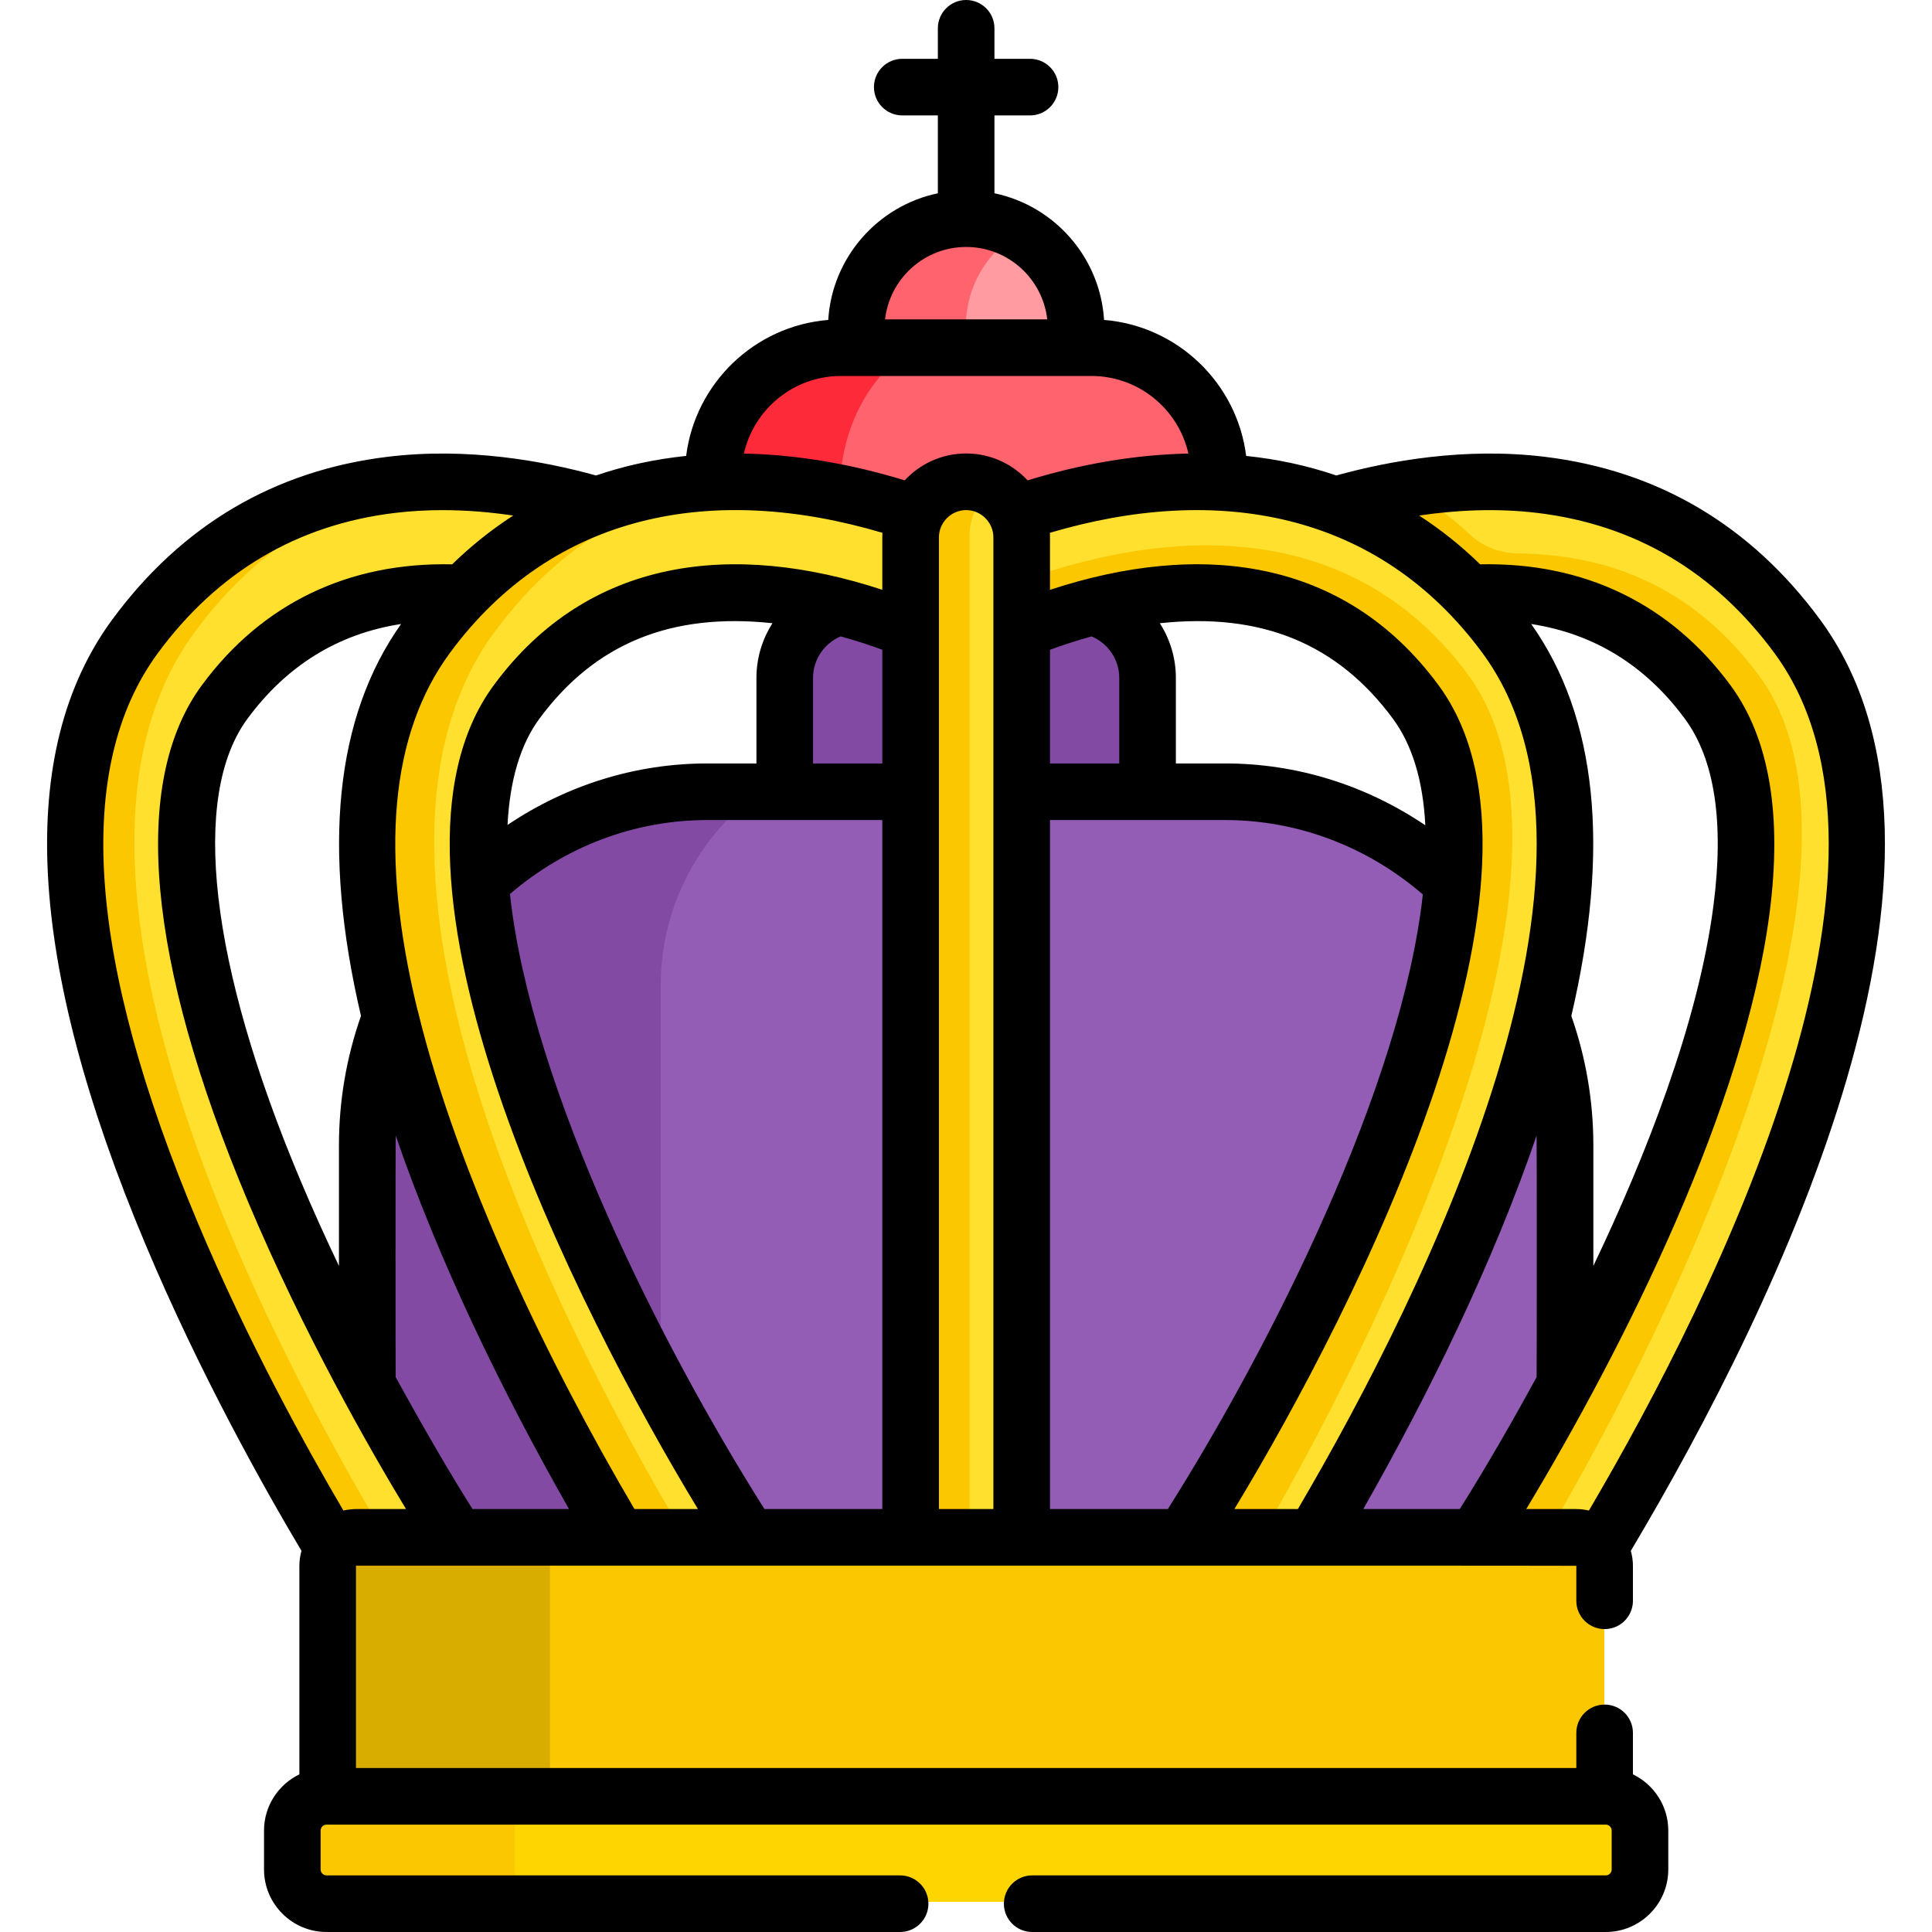 <?xml version="1.0" encoding="UTF-8"?> <svg xmlns="http://www.w3.org/2000/svg" id="Capa_1" height="512" viewBox="0 0 512.001 512.001" width="512"><g><g><g><path d="m241.234 166.579c-4.653-1.921-11.151-4.29-18.759-6.238-8.367 2.176-14.601 9.793-14.601 18.817v35.175h33.36z" fill="#834aa3"></path><path d="m289.434 160.343c-7.605 1.949-14.109 4.323-18.765 6.243v47.747h33.36v-35.175c-.001-9.021-6.231-16.637-14.595-18.815z" fill="#834aa3"></path><path d="m414.667 366.876v-63.812c0-11.925-2.172-23.346-6.118-33.861-4.263 17.518-10.735 36.625-19.432 57.297-14.177 33.699-30.854 63.441-40.98 80.422l42.805 5c.212-.4.438-.796.69-1.183.164-.252 10.34-15.916 22.924-39.253.072-1.529.111-3.065.111-4.61z" fill="#935cb5"></path><path d="m120.96 411.921 42.805-5c-10.127-16.981-26.803-46.724-40.98-80.422-8.697-20.673-15.169-39.778-19.432-57.297-3.946 10.516-6.118 21.937-6.118 33.861v63.812c0 1.55.039 3.091.111 4.622 12.59 23.35 22.758 38.988 22.923 39.241.253.387.479.783.691 1.183z" fill="#834aa3"></path><path d="m313.583 411.921c.212-.4.438-.796.69-1.183.269-.412 27.297-47.02 47.862-96.008 11.829-28.179 19.21-53.17 21.941-74.28.308-2.379.538-4.687.726-6.956-15.978-14.999-37.098-24.162-60.176-24.162h-53.957v202.588h42.914z" fill="#935cb5"></path><path d="m127.196 233.407c1.83 22.478 9.436 50.098 22.721 81.677 20.594 48.952 47.443 95.243 47.713 95.654.253.387.478.782.69 1.183h42.914v-202.588h-53.957c-23.033 0-44.115 9.127-60.081 24.074z" fill="#935cb5"></path><path d="m175.101 261.018c0-21.263 10.612-40.157 26.789-51.685h-14.614c-23.032 0-44.114 9.127-60.081 24.074 1.83 22.478 9.436 50.098 22.721 81.677 8.093 19.237 17.152 38.062 25.184 53.854v-107.92z" fill="#834aa3"></path><g><path d="m285.077 95.647v-9.065c0-16.086-13.04-29.126-29.126-29.126s-29.126 13.04-29.126 29.126v9.065z" fill="#ff9ba1"></path></g><path d="m270.514 61.363c-4.285-2.48-9.256-3.906-14.563-3.906-16.085 0-29.126 13.04-29.126 29.126v9.064h29.126v-9.064c0-10.779 5.86-20.184 14.563-25.22z" fill="#ff636e"></path><g><path d="m210.056 128.11c12.438 1.471 23.682 4.509 32.581 7.554 2.35-5.004 7.42-8.477 13.314-8.477s10.965 3.473 13.314 8.477c8.899-3.045 20.142-6.082 32.581-7.554 7.285-.861 14.338-1.113 21.146-.785v-1.823c0-18.62-15.235-33.855-33.855-33.855h-66.37c-18.62 0-33.855 15.235-33.855 33.855v1.823c6.808-.328 13.86-.076 21.144.785z" fill="#ff636e"></path></g><g><path d="m243.153 91.647h-20.386c-18.62 0-33.855 15.235-33.855 33.855v1.823c6.808-.329 13.86-.077 21.144.785 4.334.513 8.511 1.224 12.506 2.051.069-17.226 8.561-32.09 20.591-38.514z" fill="#fd2a39"></path></g><path d="m476.966 167.5c-30.633-41.573-76.371-48.896-126.438-34.2 15.864 5.855 26.802 12.632 38.233 24.414 26.02-1.477 47.314 7.283 62.898 28.433 34.591 46.946-29.124 170.544-60.864 219.044-.506.775-.848 1.474-1.511 2.729h28.295c3.631 0 5.19 2.55 6.163 3.858 38.969-64.494 97.882-183.671 53.224-244.278z" fill="#ffe02f"></path><path d="m389.284 407.921h19.967c37.568-63.395 92.105-181.098 56.919-228.851-16.177-21.955-37.781-32.131-63.956-32.406-4.639-.049-9.125-1.749-12.535-4.896-5.773-5.326-11.604-9.639-18.03-13.36-6.933 1.165-13.982 2.796-21.122 4.892 15.864 5.855 26.802 12.632 38.233 24.414 26.02-1.477 47.314 7.282 62.898 28.433 34.591 46.946-29.124 170.544-60.864 219.044-.504.776-.847 1.475-1.51 2.73z" fill="#fbc700"></path><path d="m34.936 167.5c-44.708 60.676 14.47 180.116 53.224 244.28.924-1.243 2.489-3.858 6.163-3.858h28.297c-.663-1.253-1.011-1.959-1.514-2.729-31.961-48.961-95.332-172.266-60.863-219.044 15.687-21.29 37.053-29.9 62.898-28.433 10.821-11.153 21.499-18.237 38.235-24.414-50.044-14.691-95.795-7.39-126.44 34.198z" fill="#ffe02f"></path><path d="m51.603 167.5c19.407-26.338 44.877-38.909 73.655-40.867-35.595-2.32-67.243 9.547-90.322 40.867-44.708 60.676 14.471 180.116 53.224 244.28.924-1.243 2.489-3.858 6.163-3.858h8.191c-38.732-64.991-94.74-180.94-50.911-240.422z" fill="#fbc700"></path><path d="m399.606 167.5c-31.641-42.942-80.789-49.854-131.72-32.421 2.26 4.816 1.783 2.689 1.783 33.001 38.995-16.086 79.29-16.324 104.63 18.068 34.591 46.946-29.124 170.544-60.864 219.044-.506.775-.848 1.474-1.511 2.729h36.781c38.077-63.824 94.967-180.618 50.901-240.421z" fill="#ffe02f"></path><path d="m311.924 407.921h21.906c39.451-67.887 90.578-181.982 54.896-229.569-29.009-38.689-74.285-40.364-119.029-24.101-.012 3.652-.029 8.175-.029 13.828 38.995-16.086 79.291-16.324 104.63 18.068 34.591 46.946-29.124 170.544-60.864 219.044-.504.776-.847 1.475-1.51 2.73z" fill="#fbc700"></path><path d="m112.296 167.5c-44.054 59.788 12.861 176.66 50.901 240.421h36.783c-.66-1.246-1.009-1.956-1.515-2.73-31.806-48.61-95.331-172.265-60.863-219.043 24.922-33.821 65.279-34.319 103.25-18.645l1.381.57c0-30.057-.524-28.08 1.782-32.995-50.821-17.394-100.029-10.586-131.719 32.422z" fill="#ffe02f"></path><g><path d="m131.049 167.5c19.109-25.935 44.594-38.688 72.956-40.927-35.807-2.664-68.471 9.388-91.709 40.927-44.054 59.788 12.861 176.66 50.901 240.421h18.752c-38.039-63.761-94.955-180.633-50.9-240.421z" fill="#fbc700"></path></g><path d="m255.951 126.187c-8.667 0-15.717 7.051-15.717 15.718v266.017h31.435v-266.017c0-8.667-7.051-15.718-15.718-15.718z" fill="#ffe02f"></path><path d="m264.31 128.618c-2.425-1.531-5.286-2.431-8.359-2.431-8.667 0-15.717 7.051-15.717 15.718v266.017h16.718v-266.017c-.001-5.594 2.945-10.501 7.358-13.287z" fill="#fbc700"></path><path d="m425.155 478.556v-64.059c0-4.184-3.392-7.576-7.576-7.576h-323.256c-4.184 0-7.576 3.392-7.576 7.576v64.059z" fill="#fbc700"></path><path d="m153.322 406.921h-58.999c-4.184 0-7.576 3.392-7.576 7.575v64.059h58.999v-64.059c0-4.183 3.392-7.575 7.576-7.575z" fill="#d9ac00"></path><path d="m425.448 475.556h-338.993c-5.012 0-9.076 4.063-9.076 9.076v10.302c0 5.012 4.063 9.076 9.076 9.076h338.993c5.012 0 9.076-4.063 9.076-9.076v-10.302c-.001-5.013-4.064-9.076-9.076-9.076z" fill="#ffd500"></path><path d="m136.377 494.934v-10.302c0-5.012 4.063-9.076 9.076-9.076h-58.998c-5.012 0-9.076 4.063-9.076 9.076v10.302c0 5.012 4.063 9.076 9.076 9.076h58.999c-5.013 0-9.077-4.064-9.077-9.076z" fill="#fbc700"></path></g></g><path d="m79.893 410.984c-.353 1.277-.557 2.616-.557 4.003v55.231c-5.534 2.688-9.368 8.349-9.368 14.904v10.302c0 9.14 7.436 16.576 16.575 16.576h151.997c4.143 0 7.5-3.358 7.5-7.5s-3.357-7.5-7.5-7.5h-151.996c-.868 0-1.575-.707-1.575-1.576v-10.302c0-.869.707-1.576 1.575-1.576h.293 338.407.293c.869 0 1.576.707 1.576 1.576v10.302c0 .869-.707 1.576-1.576 1.576h-151.996c-4.143 0-7.5 3.358-7.5 7.5s3.357 7.5 7.5 7.5h151.996c9.141 0 16.576-7.436 16.576-16.576v-10.302c0-6.555-3.834-12.216-9.369-14.904v-10.988c0-4.142-3.357-7.5-7.5-7.5s-7.5 3.358-7.5 7.5v9.317h-323.407v-53.56c0-.042.034-.075.076-.075 335.322 0 288.098-.013 323.297.041.012.013.034.015.034.034v9.242c0 4.142 3.357 7.5 7.5 7.5s7.5-3.358 7.5-7.5v-9.242c0-1.388-.204-2.726-.556-4.003 39.754-66.758 96.134-184.376 50.1-246.849-18.377-24.94-42.919-39.436-72.943-43.082-21.175-2.571-41.32 1.102-55.214 4.954-7.564-2.586-15.538-4.315-23.883-5.183-2.416-19.275-18.14-34.46-37.659-36.039-1.029-16.602-13.162-30.244-29.047-33.564v-20.634h9.435c4.143 0 7.5-3.358 7.5-7.5s-3.357-7.5-7.5-7.5h-9.435v-8.087c0-4.142-3.357-7.5-7.5-7.5s-7.5 3.358-7.5 7.5v8.087h-9.435c-4.143 0-7.5 3.358-7.5 7.5s3.357 7.5 7.5 7.5h9.435v20.636c-15.885 3.319-28.019 16.962-29.047 33.564-19.518 1.58-35.241 16.764-37.657 36.038-8.346.868-16.322 2.597-23.886 5.183-13.894-3.853-34.036-7.53-55.214-4.953-30.023 3.646-54.565 18.142-72.943 43.082-25.735 34.926-22.771 90.696 8.809 165.763 14.361 34.141 31.312 64.331 41.289 81.084zm45.331-11.071c-9.76-15.405-19.782-33.957-20.361-34.957-.06-2.042-.059-61.987 0-64.027 11.466 33.404 28.243 67.922 45.931 98.984zm108.599 0h-31.24c-27.056-42.781-61.871-111.468-67.44-162.988 14.761-12.666 33.168-19.6 52.223-19.6h46.457zm-99.321-181.297c.596-11.753 3.38-21.277 8.423-28.121 14.69-19.936 34.908-28.219 61.791-25.334-2.705 4.222-4.253 9.21-4.253 14.488v22.675h-13.098c-18.871 0-37.169 5.72-52.863 16.292zm99.321-16.292h-18.359v-22.675c0-4.843 2.94-9.147 7.331-10.997 4.187 1.147 7.934 2.401 11.028 3.541zm29.436 197.589h-14.436c0-4.265 0-250.654 0-257.517 0-3.922 3.252-7.218 7.218-7.218 3.952 0 7.218 3.286 7.218 7.218zm46.237 0h-31.238v-182.589h46.457c19.113 0 37.569 6.974 52.352 19.71-5.598 51.068-40.525 120.043-67.571 162.879zm-31.237-197.589v-30.123c3.101-1.143 6.851-2.398 11.034-3.546 4.387 1.852 7.325 6.155 7.325 10.995v22.675h-18.359zm29.108-37.159c26.868-2.898 47.094 5.387 61.789 25.33 5.115 6.942 7.969 16.402 8.572 28.221-15.726-10.636-34.077-16.392-53.013-16.392h-13.098v-22.675c.001-5.275-1.546-10.263-4.25-14.484zm79.488 234.748h-25.568c17.7-31.152 34.318-65.097 45.932-98.985.06 2.068.059 61.969 0 64.005-6.144 11.323-13.659 24.352-20.364 34.98zm20.681-263.968c25.76 3.129 46.848 15.607 62.676 37.089 40.815 55.39-14.443 168.3-49.135 227.274-.95-.227-2.272-.396-3.408-.396h-13.194c26.434-43.933 57.88-106.922 64.488-158.009 3.375-26.097-.114-46.387-10.371-60.307-15.937-21.627-38.809-32.641-66.333-32.039-5.052-4.916-10.454-9.229-16.182-12.926 9.585-1.43 20.403-2.029 31.459-.686zm-1.745 29.427c16.629 2.555 30.287 10.959 40.724 25.123 7.887 10.703 10.434 27.352 7.57 49.485-4.055 31.353-18.195 66.961-31.829 95.5v-31.925c0-11.78-1.979-23.31-5.836-34.324 10.379-44.387 6.844-79.18-10.629-103.859zm-12.939 7.662c40.634 55.144-14.165 167.789-48.901 226.878h-16.822c32.398-53.504 90.699-168.646 54.103-218.315-25.056-34.007-63.459-38.274-102.974-25.285 0-16.088.011-14.042-.032-15.108 44.128-13.086 86.851-5.865 114.626 31.83zm-136.811-107.586c11.102 0 20.276 8.408 21.489 19.19h-42.979c1.213-10.783 10.388-19.19 21.49-19.19zm-33.185 34.19h66.37c12.543 0 23.067 8.807 25.714 20.562-14.457.281-28.974 2.91-42.613 7.105-4.061-4.379-9.858-7.127-16.287-7.127s-12.226 2.748-16.287 7.127c-13.629-4.192-28.108-6.822-42.611-7.105 2.649-11.755 13.173-20.562 25.714-20.562zm10.999 41.566c-.051 1.281-.032-.205-.032 15.1-39.411-12.952-77.89-8.749-102.974 25.292-36.71 49.82 22.027 165.372 54.103 218.316h-16.822c-22.842-38.81-46.787-88.387-57.401-131.993-.028-.115-.077-.22-.11-.333-10.054-41.393-7.208-73.086 8.61-94.553 27.465-37.274 69.882-45.105 114.626-31.829zm-138.194 128.025c-3.857 11.016-5.836 22.547-5.836 34.326v31.936c-3.493-7.317-6.962-14.97-10.266-22.823-24.024-57.107-29.125-101.638-13.994-122.173 10.438-14.165 24.093-22.57 40.725-25.124-17.473 24.679-21.008 59.472-10.629 103.858zm-53.792-96.195c15.829-21.482 36.916-33.96 62.677-37.089 4.304-.523 8.569-.752 12.743-.752 6.546 0 12.861.565 18.715 1.438-5.729 3.698-11.13 8.011-16.182 12.927-27.504-.616-50.395 10.412-66.332 32.04-18.883 25.627-14.649 72.962 12.244 136.887 14.728 35.009 32.504 65.977 41.859 81.429h-13.18c-1.137 0-2.52.189-3.408.396-9.907-16.841-25.375-44.845-38.577-76.227-29.387-69.855-32.94-120.675-10.559-151.049z"></path></g></svg> 